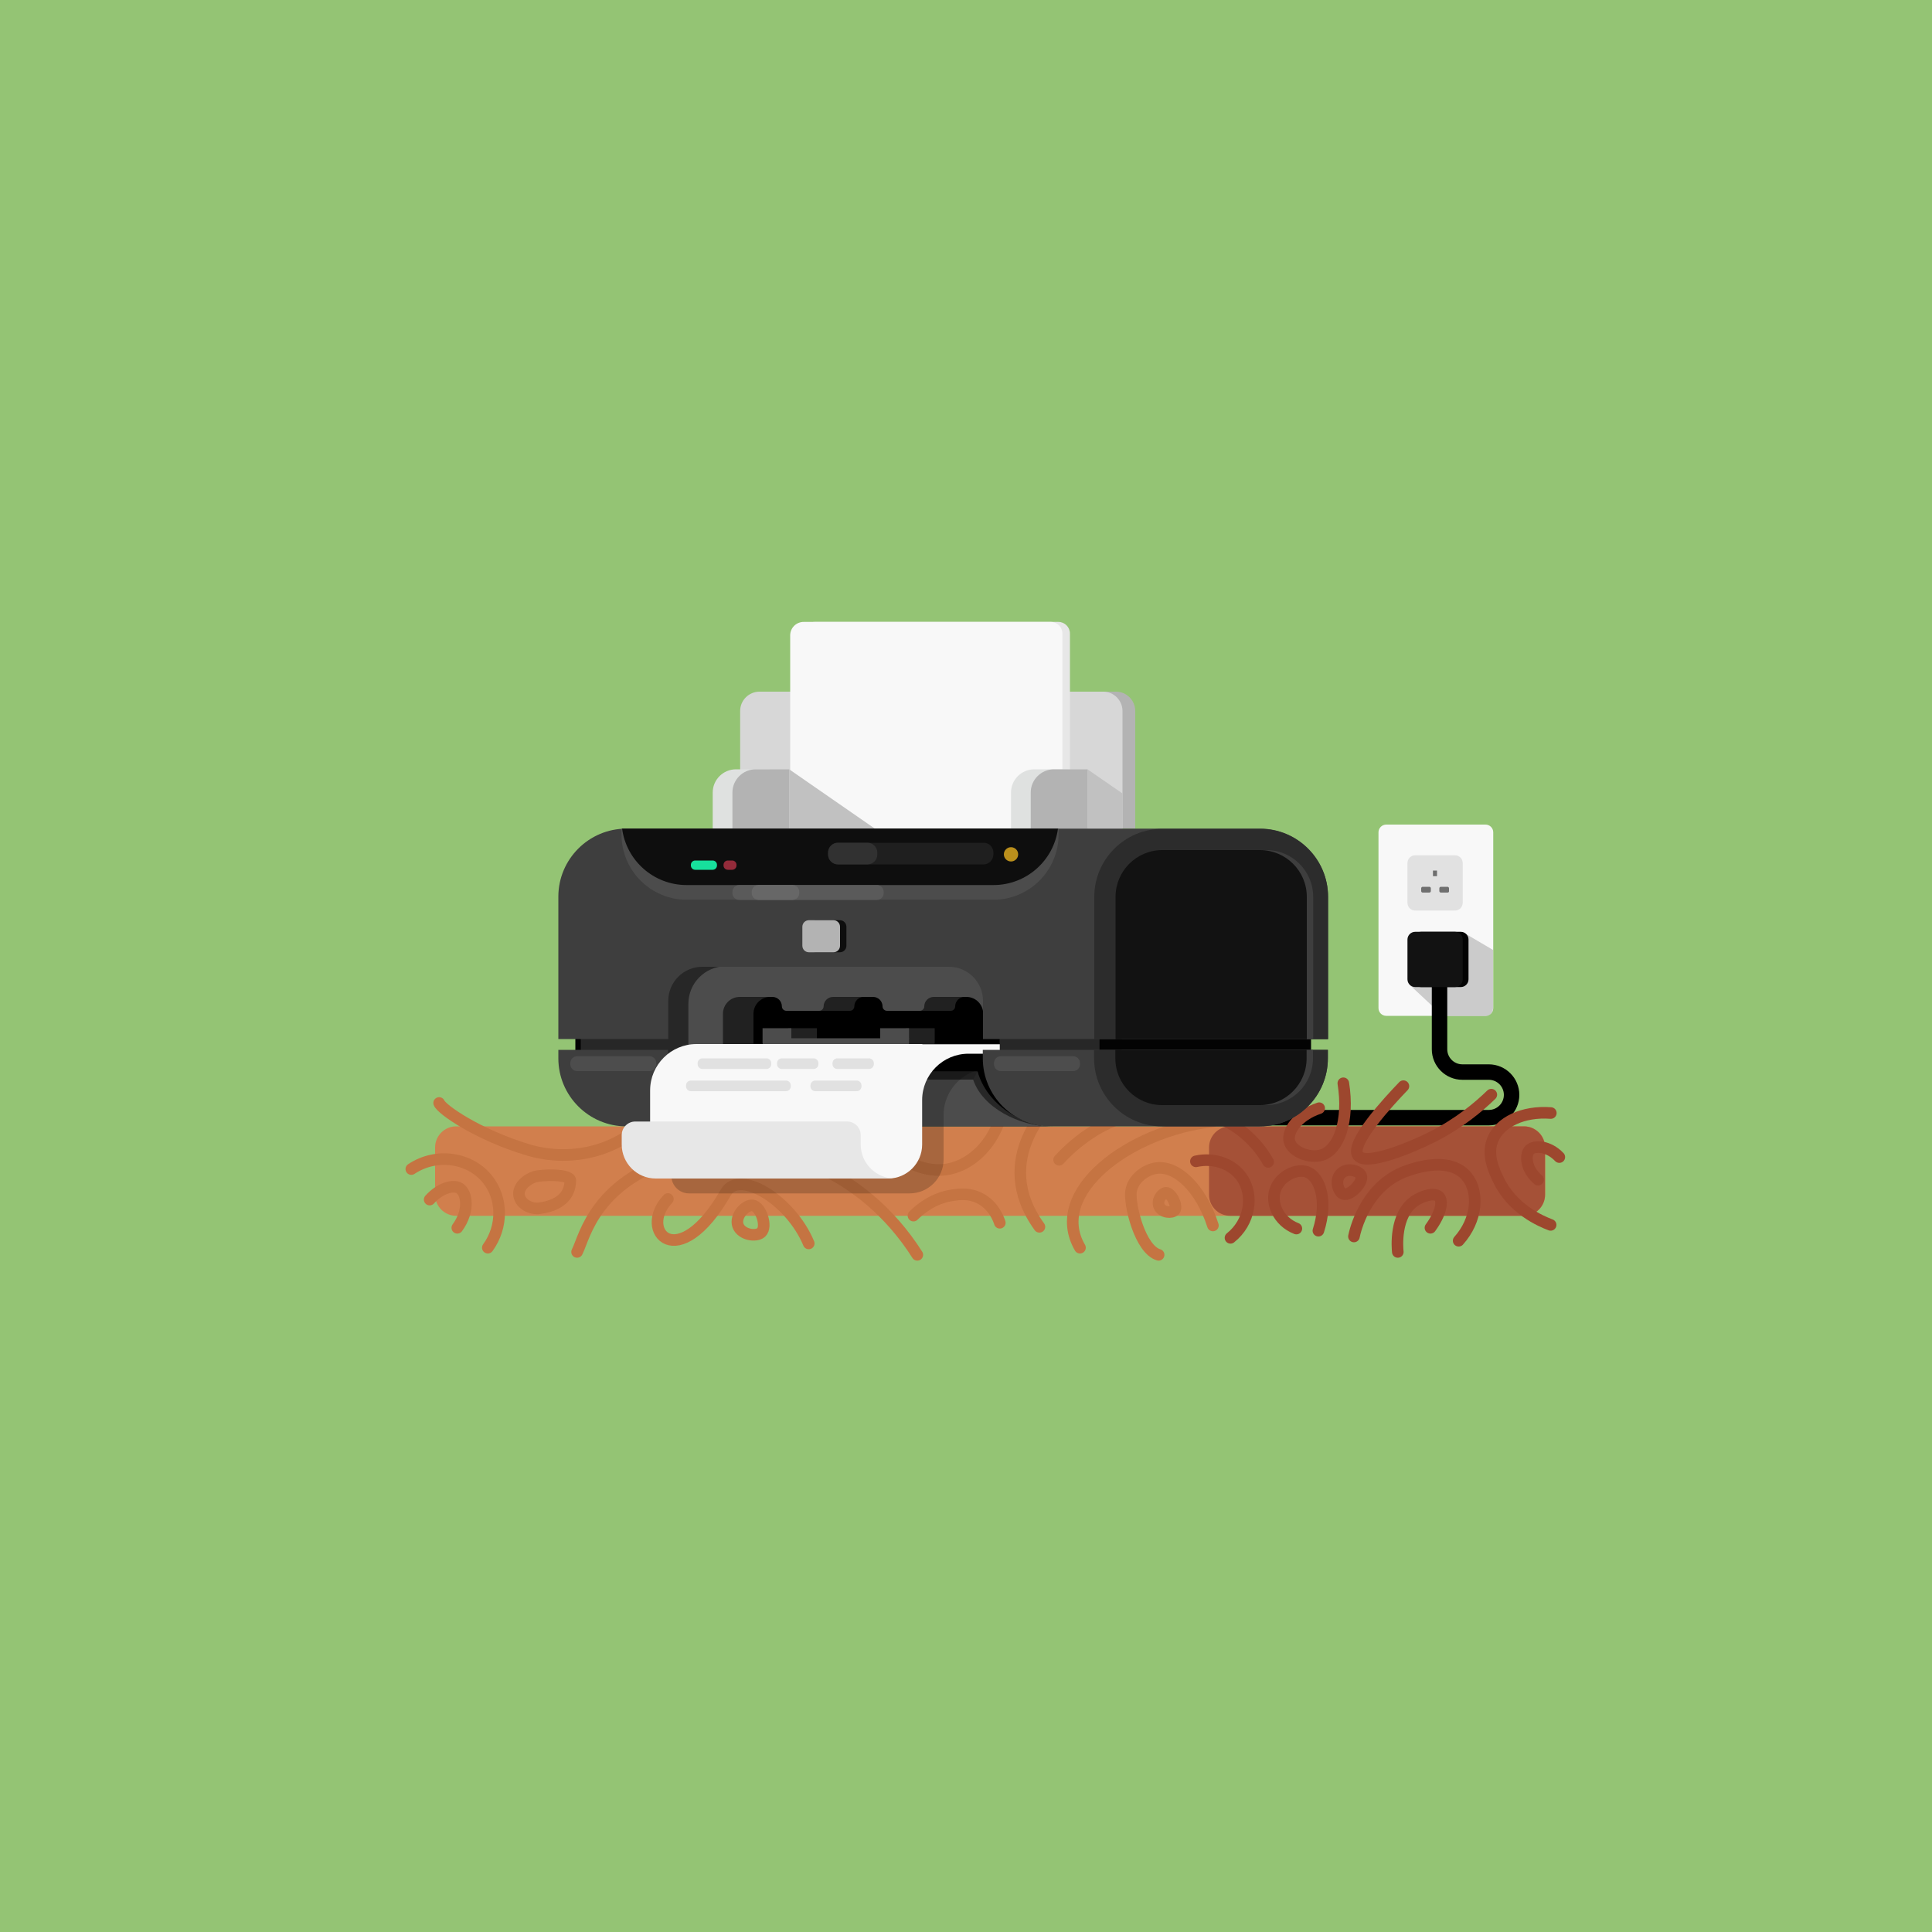 <svg clip-rule="evenodd" fill-rule="evenodd" stroke-linecap="round" stroke-linejoin="round" stroke-miterlimit="10" viewBox="0 0 1000 1000" xmlns="http://www.w3.org/2000/svg"><path d="m0 0h1000v1000h-1000z" fill="#94c474"/><path d="m768.9 525.8h-51.4c-2.2 0-4-1.8-4-4v-91c0-2.2 1.8-4 4-4h51.4c2.2 0 4 1.8 4 4v91c0 2.2-1.8 4-4 4z" fill="#f8f8f8" fill-rule="nonzero"/><path d="m729.6 509.7 17.3 16.2h21.9c2.2 0 4-1.8 4-4v-30.2l-15.8-9.3z" fill="#c1c1c1" fill-opacity=".81" fill-rule="nonzero"/><path d="m753.1 471.3h-20.6c-2.2 0-4-1.8-4-4v-20.6c0-2.2 1.8-4 4-4h20.6c2.2 0 4 1.8 4 4v20.6c0 2.2-1.8 4-4 4z" fill="#ddd" fill-opacity=".85" fill-rule="nonzero"/><path d="m756.1 510.9h-20.6c-2.2 0-4-1.8-4-4v-20.6c0-2.2 1.8-4 4-4h20.6c2.2 0 4 1.8 4 4v20.6c0 2.2-1.8 4-4 4z" fill="#030303" fill-rule="nonzero"/><path d="m745.1 502v41.1c0 6.5 5.3 11.8 11.8 11.8h13.7c6.5 0 11.8 5.3 11.8 11.8s-5.3 11.8-11.8 11.8h-149.6" fill="none" stroke="#000" stroke-width="8"/><path d="m788.8 629.3h-552.7c-6 0-10.9-4.9-10.9-10.9v-24.5c0-6 4.9-10.9 10.9-10.9h552.8c6 0 10.9 4.9 10.9 10.9v24.5c-.1 6-5 10.9-11 10.9z" fill="#d17f4d" fill-rule="nonzero"/><g fill="none"><path d="m559 645.8c-16.7-28.6 25.1-60.4 68.8-65.4" stroke="#c57442" stroke-width="6"/><path d="m472.8 629.2c3.1-3.1 10.2-9.2 20.5-10.6 3.4-.5 8.3-1.1 13.6 1.5 7.4 3.6 10 11 10.6 12.8" stroke="#c57442" stroke-width="6"/><path d="m227.3 570.9c1.1 3.2 19.8 16.4 46.1 24.3 26.3 7.8 58.1-1.5 72.6-31.9" stroke="#c57442" stroke-width="6"/><path d="m212.9 605.1c13.2-8.8 30.7-5.9 39.6 5.5 7.7 9.8 7.9 24.3 0 35.2" stroke="#c57442" stroke-width="6"/><path d="m222.4 620.9c5.2-5.8 12-7.9 15.4-5.9 4 2.4 5.3 11.8-1.1 20.5" stroke="#c57442" stroke-width="6"/><path d="m276.4 609.2c-3.5 1.2-8.5 4.9-7.7 9.6.7 4.5 6.2 7.2 10.5 6.6 6.6-.9 15.8-3.9 16-14.3.1-3.5-15.1-3.2-18.8-1.9z" stroke="#c57442" stroke-width="6"/><path d="m298.7 648c4.1-8 9.2-38.1 57.2-50.6 41.9-11 90.9 7.9 118.9 52.1" stroke="#c57442" stroke-width="6"/><path d="m345.7 620.6c-15.6 16.4 5.2 39.8 30-3.4 6.9-12.1 33.5 3.8 42.9 26.4" stroke="#c57442" stroke-width="6"/><path d="m599.7 649.5c-9.6-2.8-15.2-25.9-14.3-32.8.9-6.6 7.6-11.4 13.2-12.1 10.3-1.4 22.9 10.1 29.2 29.7" stroke="#c57442" stroke-width="6"/><path d="m461.5 565.2c-1.3 2.2-6.5 11.1-3.7 21.3 3.6 13 18 19.3 28.6 19.1 15.4-.3 30.2-14.4 33-34.5" stroke="#c57442" stroke-width="6"/><path d="m548.9 565.9c-5 4.9-36.5 33.7-10.9 69.1" stroke="#c57442" stroke-width="6"/><path d="m548.2 600.3c6-6.5 21.6-21.8 45.5-24.9 6.6-.9 12.5-.7 17.6 0" stroke="#c57442" stroke-width="6"/><path d="m603.5 617.4c-2 .1-4.9 3.8-3.5 7 1.5 3.4 6.7 3.6 8 2 1.7-2.1-1.7-9.1-4.5-9z" stroke="#c57442" stroke-width="6"/><path d="m389.5 623.9c-3.6-.4-9.3 5.5-7.5 10.5 1.8 4.8 9.4 5.9 12 3.5 3.3-3.1-.2-13.5-4.5-14z" stroke="#c57442" stroke-width="6"/></g><path d="m587.7 428.8h-197.9v-60.8c0-5.5 4.5-10 10-10h177.8c5.5 0 10 4.5 10 10v60.8z" fill="#b3b3b3" fill-rule="nonzero"/><path d="m581 428.8h-197.9v-60.8c0-5.5 4.5-10 10-10h177.9c5.5 0 10 4.5 10 10z" fill="#d7d7d7" fill-rule="nonzero"/><path d="m581 410.7-18.1-12.5v42.8h18.1z" fill="#c1c1c1" fill-rule="nonzero"/><path d="m553.8 428.8h-139v-99.9c0-3.9 3.1-7 7-7h126c3.3 0 6 2.7 6 6z" fill="#e7e7e7" fill-rule="nonzero"/><path d="m549.9 428.8h-140.9v-99.9c0-3.9 3.1-7 7-7h127.9c3.3 0 6 2.7 6 6z" fill="#f8f8f8" fill-rule="nonzero"/><path d="m398.3 441h-29.4v-30.8c0-6.6 5.4-12 12-12h17.4z" fill="#dfe1e0" fill-rule="nonzero"/><path d="m408.5 441h-29.4v-30.8c0-6.6 5.4-12 12-12h17.4z" fill="#b3b3b3" fill-rule="nonzero"/><path d="m552.7 441h-29.4v-30.8c0-6.6 5.4-12 12-12h17.4z" fill="#dfe1e0" fill-rule="nonzero"/><path d="m562.9 441h-29.4v-30.8c0-6.6 5.4-12 12-12h17.4z" fill="#b3b3b3" fill-rule="nonzero"/><path d="m408.5 398.2 61.8 42.8h-43.7-18.1z" fill="#c1c1c1" fill-rule="nonzero"/><path d="m297.8 524.2h380.8v33.5h-380.8z" fill="#030303"/><path d="m300.6 483.4h268.5v81.4h-268.5z" fill="#272727"/><path d="m529.3 580.4h-165.8v-66.1h153.9v35.8l11.9 7.4z" fill-rule="nonzero"/><path d="m523.1 500.1h-131.5c-10.8 0-19.5 8.7-19.5 19.5v39h17.9v-33.9c0-4.8 3.9-8.7 8.7-8.7h16.9c2.7 0 4.9 2.2 4.9 4.9v2.3h19.4c1.3 0 2.3-1.1 2.3-2.3 0-2.7 2.2-4.9 4.9-4.9h20.7c2.7 0 4.9 2.2 4.9 4.9v2.3h19.4c1.3 0 2.3-1.1 2.3-2.3 0-2.7 2.2-4.9 4.9-4.9h16.9c4.8 0 8.7 3.9 8.7 8.7v10h17.9v-15.1c-.2-10.8-8.9-19.5-19.7-19.5z" fill="#212121" fill-rule="nonzero"/><path d="m507.3 500.1h-131.5c-10.8 0-19.5 8.7-19.5 19.5v39h17.9v-33.9c0-4.8 3.9-8.7 8.7-8.7h16.9c2.7 0 4.9 2.2 4.9 4.9 0 1.3 1.1 2.3 2.3 2.3h17c1.3 0 2.3-1.1 2.3-2.3 0-2.7 2.2-4.9 4.9-4.9h20.7c2.7 0 4.9 2.2 4.9 4.9 0 1.3 1.1 2.3 2.3 2.3h17c1.3 0 2.3-1.1 2.3-2.3 0-2.7 2.2-4.9 4.9-4.9h16.9c4.8 0 8.7 3.9 8.7 8.7v10h17.9v-15.1c0-10.8-8.8-19.5-19.5-19.5z" fill="#4c4c4c" fill-rule="nonzero"/><path d="m506 554.6h-159.2v28.4h198.1c-16 0-34.1-11.3-38.9-28.4z" fill="#272727" fill-rule="nonzero"/><path d="m503.7 558.8 2.2-4.2h-24.6l-2.6 5.8z" fill="#212121" fill-rule="nonzero"/><path d="m503.7 558.8h-158v24.2h198.1c-16 0-35.3-9.6-40.1-24.2z" fill="#4c4c4c" fill-rule="nonzero"/><path d="m488.4 548.2h-116.9c-13.2 0-24 10.7-24 24v36.4c0 5 4.1 9.1 9.1 9.1h114.2c9.7 0 17.6-7.9 17.6-17.6v-23c0-13.2 10.7-24 24-24h7.7v-4.9z" fill="#020202" fill-opacity=".2" fill-rule="nonzero"/><path d="m652.2 428.9h-328c-19.4 0-35.2 15.8-35.2 35.2v73.7h56.9v-19.8c0-9.7 7.9-17.6 17.6-17.6h127.7c9.7 0 17.6 7.9 17.6 17.6v19.8h178.6v-73.7c0-19.4-15.8-35.2-35.2-35.2z" fill="#3e3e3e" fill-rule="nonzero"/><path d="m687.4 537.9v-73.7c0-19.4-15.8-35.2-35.2-35.2h-50.6c-19.4 0-35.2 15.8-35.2 35.2v73.7z" fill="#2c2c2c" fill-rule="nonzero"/><path d="m679.7 537.9v-73.7c0-13.4-10.9-24.2-24.2-24.2h-50.6c-13.4 0-24.2 10.9-24.2 24.2v73.7z" fill="#3e3e3e" fill-rule="nonzero"/><path d="m676.4 537.9v-73.7c0-13.4-10.9-24.2-24.2-24.2h-50.6c-13.4 0-24.2 10.9-24.2 24.2v73.7z" fill="#121212" fill-rule="nonzero"/><path d="m788.8 629.3h-152.1c-6 0-10.9-4.9-10.9-10.9v-24.5c0-6 4.9-10.9 10.9-10.9h152.1c6 0 10.9 4.9 10.9 10.9v24.5c0 6-4.9 10.9-10.9 10.9z" fill="#a55137" fill-rule="nonzero"/><path d="m407.9 532.2h14.9v8.3h-14.9z" fill="#212121"/><path d="m468.9 532.2h14.9v8.3h-14.9z" fill="#212121"/><path d="m394.7 532.2h14.9v8.3h-14.9z" fill="#4c4c4c"/><path d="m455.6 532.2h14.9v5.7h-14.9z" fill="#4c4c4c"/><path d="m409.6 537.4h60.9v3.1h-60.9z" fill="#4c4c4c"/><path d="m548 428.9h-226.3v3.1c0 18.6 15.1 33.7 33.7 33.7h158.8c18.6 0 33.7-15.1 33.7-33.7v-3.1z" fill="#4c4c4c" fill-rule="nonzero"/><path d="m355.4 458.1h158.8c17.1 0 31.2-12.7 33.4-29.2h-225.6c2.2 16.5 16.3 29.2 33.4 29.2z" fill="#0e0e0e" fill-rule="nonzero"/><path d="m368.9 450.2h-9.1c-1.2 0-2.2-1-2.2-2.2v-.4c0-1.2 1-2.2 2.2-2.2h9.1c1.2 0 2.2 1 2.2 2.2v.4c0 1.2-1 2.2-2.2 2.2z" fill="#17e09c" fill-rule="nonzero"/><path d="m379 450.2h-2.3c-1.2 0-2.2-1-2.2-2.2v-.4c0-1.2 1-2.2 2.2-2.2h2.3c1.2 0 2.2 1 2.2 2.2v.4c0 1.2-1 2.2-2.2 2.2z" fill="#932b3a" fill-rule="nonzero"/><path d="m509.1 447.4h-75.4c-2.8 0-5.1-2.3-5.1-5.1v-1c0-2.8 2.3-5.1 5.1-5.1h75.4c2.8 0 5.1 2.3 5.1 5.1v1c-.1 2.8-2.3 5.1-5.1 5.1z" fill="#1f1f1f" fill-rule="nonzero"/><path d="m449 447.4h-15.3c-2.8 0-5.1-2.3-5.1-5.1v-1c0-2.8 2.3-5.1 5.1-5.1h15.3c2.8 0 5.1 2.3 5.1 5.1v1c0 2.8-2.3 5.1-5.1 5.1z" fill="#313131" fill-rule="nonzero"/><path d="m453.9 465.8h-71.3c-1.9 0-3.5-1.6-3.5-3.5v-.7c0-1.9 1.6-3.5 3.5-3.5h71.3c1.9 0 3.5 1.6 3.5 3.5v.7c0 1.9-1.6 3.5-3.5 3.5z" fill="#5a5a5a" fill-rule="nonzero"/><path d="m410.2 465.8h-17.6c-1.9 0-3.5-1.6-3.5-3.5v-.7c0-1.9 1.6-3.5 3.5-3.5h17.6c1.9 0 3.5 1.6 3.5 3.5v.7c0 1.9-1.6 3.5-3.5 3.5z" fill="#676767" fill-rule="nonzero"/><path d="m345.9 543.4h-56.9v4.4c0 19.4 15.8 35.2 35.2 35.2h21.6v-39.6z" fill="#3e3e3e" fill-rule="nonzero"/><path d="m336.2 554.4h-37.5c-1.9 0-3.5-1.6-3.5-3.5v-.7c0-1.9 1.6-3.5 3.5-3.5h37.5c1.9 0 3.5 1.6 3.5 3.5v.7c0 1.9-1.6 3.5-3.5 3.5z" fill="#4d4d4d" fill-rule="nonzero"/><circle cx="523.3" cy="442.2" fill="#ba8f1c" r="3.7"/><path d="m477.4 540.4h-116.9c-13.2 0-24 10.7-24 24v18.6h71.4v27h51.8c9.7 0 17.6-7.9 17.6-17.6v-23c0-13.2 10.7-24 24-24h16.2v-4.9h-40.1z" fill="#f8f8f8" fill-rule="nonzero"/><path d="m396.7 553.3h-33.1c-1.4 0-2.5-1.1-2.5-2.5v-.5c0-1.4 1.1-2.5 2.5-2.5h33.1c1.4 0 2.5 1.1 2.5 2.5v.5c0 1.4-1.1 2.5-2.5 2.5z" fill="#ddd" fill-opacity=".85" fill-rule="nonzero"/><path d="m421.1 553.3h-16.4c-1.4 0-2.5-1.1-2.5-2.5v-.5c0-1.4 1.1-2.5 2.5-2.5h16.4c1.4 0 2.5 1.1 2.5 2.5v.5c0 1.4-1.1 2.5-2.5 2.5z" fill="#ddd" fill-opacity=".85" fill-rule="nonzero"/><path d="m449.8 553.3h-16.4c-1.4 0-2.5-1.1-2.5-2.5v-.5c0-1.4 1.1-2.5 2.5-2.5h16.4c1.4 0 2.5 1.1 2.5 2.5v.5c0 1.4-1.2 2.5-2.5 2.5z" fill="#ddd" fill-opacity=".85" fill-rule="nonzero"/><path d="m406.8 564.8h-49.2c-1.4 0-2.5-1.1-2.5-2.5v-.5c0-1.4 1.1-2.5 2.5-2.5h49.2c1.4 0 2.5 1.1 2.5 2.5v.5c0 1.4-1.1 2.5-2.5 2.5z" fill="#ddd" fill-opacity=".85" fill-rule="nonzero"/><path d="m443.4 564.8h-21.4c-1.4 0-2.5-1.1-2.5-2.5v-.5c0-1.4 1.1-2.5 2.5-2.5h21.4c1.4 0 2.5 1.1 2.5 2.5v.5c0 1.4-1.1 2.5-2.5 2.5z" fill="#ddd" fill-opacity=".85" fill-rule="nonzero"/><path d="m445.5 592.4v-4.9c0-3.9-3.2-7-7-7h-109.7c-3.9 0-7 3.2-7 7v4.9c0 9.7 7.9 17.6 17.6 17.6h123.3c-9.6-.3-17.2-8.1-17.2-17.6z" fill="#e7e7e7" fill-rule="nonzero"/><path d="m700.8 640c.6-3 5.6-24.6 24.9-33 1.9-.8 24-10.1 33.7 2.2 6.3 8 5.2 22.3-4.4 33" fill="none" stroke="#9d472e" stroke-width="6"/><path d="m723.5 648c-.2-2-1.8-19.2 8.8-26.4 3.7-2.5 10.1-4.6 12.5-2.2s.8 9-4.4 16.1" fill="none" stroke="#9d472e" stroke-width="6"/><path d="m726.4 562.2c-7.4 7.7-28 29.8-23.5 35.9 4.1 5.6 27.4-4.1 38.2-9.5 14.3-7.2 24.4-15.8 30.8-22" fill="none" stroke="#9d472e" stroke-width="6"/><path d="m802.7 576.1c-14.4-1.1-26.4 4.7-30.1 13.9-3.1 7.8.7 15.9 2.9 20.5 7.2 15.2 21.8 21.5 27.1 23.5" fill="none" stroke="#9d472e" stroke-width="6"/><path d="m807.1 598.9c-5.6-5.9-12.9-6.2-15.4-3.7-2.5 2.6-1.9 10.1 4.4 15.4" fill="none" stroke="#9d472e" stroke-width="6"/><path d="m671 635.9c-9.5-3.7-13.7-13.6-10.6-20.9 2.7-6.5 10.9-10.3 16.1-8.4 6.7 2.4 10.9 14.9 5.9 30.4" fill="none" stroke="#9d472e" stroke-width="6"/><path d="m619 601.1c9.4-2.1 18.9 1.3 23.8 8.4 6.3 9.1 4.3 23.1-5.9 31.2" fill="none" stroke="#9d472e" stroke-width="6"/><path d="m682.8 573.6c-11.1 3.7-16.8 11.9-15.4 17.2 1.5 5.6 10.8 9 16.9 7 8.7-2.8 14.1-17.7 11-37.1" fill="none" stroke="#9d472e" stroke-width="6"/><path d="m693.8 607.7c-3.1 3.5-1 9.4 1.5 10.3 3.5 1.3 10.6-6.2 9.2-9.5-1.1-2.6-7.4-4.5-10.7-.8z" fill="none" stroke="#9d472e" stroke-width="6"/><path d="m656.4 601.4c-1.8-3.3-11.2-19.2-30.8-24.6" fill="none" stroke="#9d472e" stroke-width="6"/><path d="m508.7 543.4v4.4c0 19.4 15.8 35.2 35.2 35.2h108.2c19.4 0 35.2-15.8 35.2-35.2v-4.4z" fill="#3e3e3e" fill-rule="nonzero"/><path d="m566.3 543.4v4.4c0 19.4 15.8 35.2 35.2 35.2h50.6c19.4 0 35.2-15.8 35.2-35.2v-4.4z" fill="#2c2c2c" fill-rule="nonzero"/><path d="m580.6 543.4v4.4c0 13.4 10.9 24.2 24.2 24.2h50.6c13.4 0 24.2-10.9 24.2-24.2v-4.4z" fill="#3e3e3e" fill-rule="nonzero"/><path d="m577.3 543.4v4.4c0 13.4 10.9 24.2 24.2 24.2h50.6c13.4 0 24.2-10.9 24.2-24.2v-4.4z" fill="#121212" fill-rule="nonzero"/><path d="m555.5 554.4h-37.5c-1.9 0-3.5-1.6-3.5-3.5v-.7c0-1.9 1.6-3.5 3.5-3.5h37.5c1.9 0 3.5 1.6 3.5 3.5v.7c0 1.9-1.6 3.5-3.5 3.5z" fill="#4d4d4d" fill-rule="nonzero"/><path d="m434.7 492.9h-12.7c-1.9 0-3.4-1.5-3.4-3.4v-9.8c0-1.9 1.5-3.4 3.4-3.4h12.7c1.9 0 3.4 1.5 3.4 3.4v9.8c0 1.9-1.5 3.4-3.4 3.4z" fill="#0e0e0e" fill-rule="nonzero"/><path d="m431.4 492.9h-12.7c-1.9 0-3.4-1.5-3.4-3.4v-9.8c0-1.9 1.5-3.4 3.4-3.4h12.7c1.9 0 3.4 1.5 3.4 3.4v9.8c0 1.9-1.5 3.4-3.4 3.4z" fill="#b3b3b3" fill-rule="nonzero"/><g fill="#0e0e0e" fill-rule="nonzero" opacity=".54"><path d="m739.8 462h-3.4c-.5 0-.8-.4-.8-.8v-1.4c0-.5.4-.8.8-.8h3.4c.5 0 .8.4.8.8v1.4c0 .5-.4.8-.8.8z"/><path d="m749.2 462h-3.4c-.5 0-.8-.4-.8-.8v-1.4c0-.5.4-.8.8-.8h3.4c.5 0 .8.4.8.8v1.4c.1.5-.3.8-.8.8z"/></g><path d="m741.7 450.6h2.1v2.9h-2.1z" fill="#0e0e0e" fill-opacity=".54"/><path d="m753.1 510.9h-20.6c-2.2 0-4-1.8-4-4v-20.6c0-2.2 1.8-4 4-4h20.6c2.2 0 4 1.8 4 4v20.6c0 2.2-1.8 4-4 4z" fill="#121212" fill-rule="nonzero"/></svg>